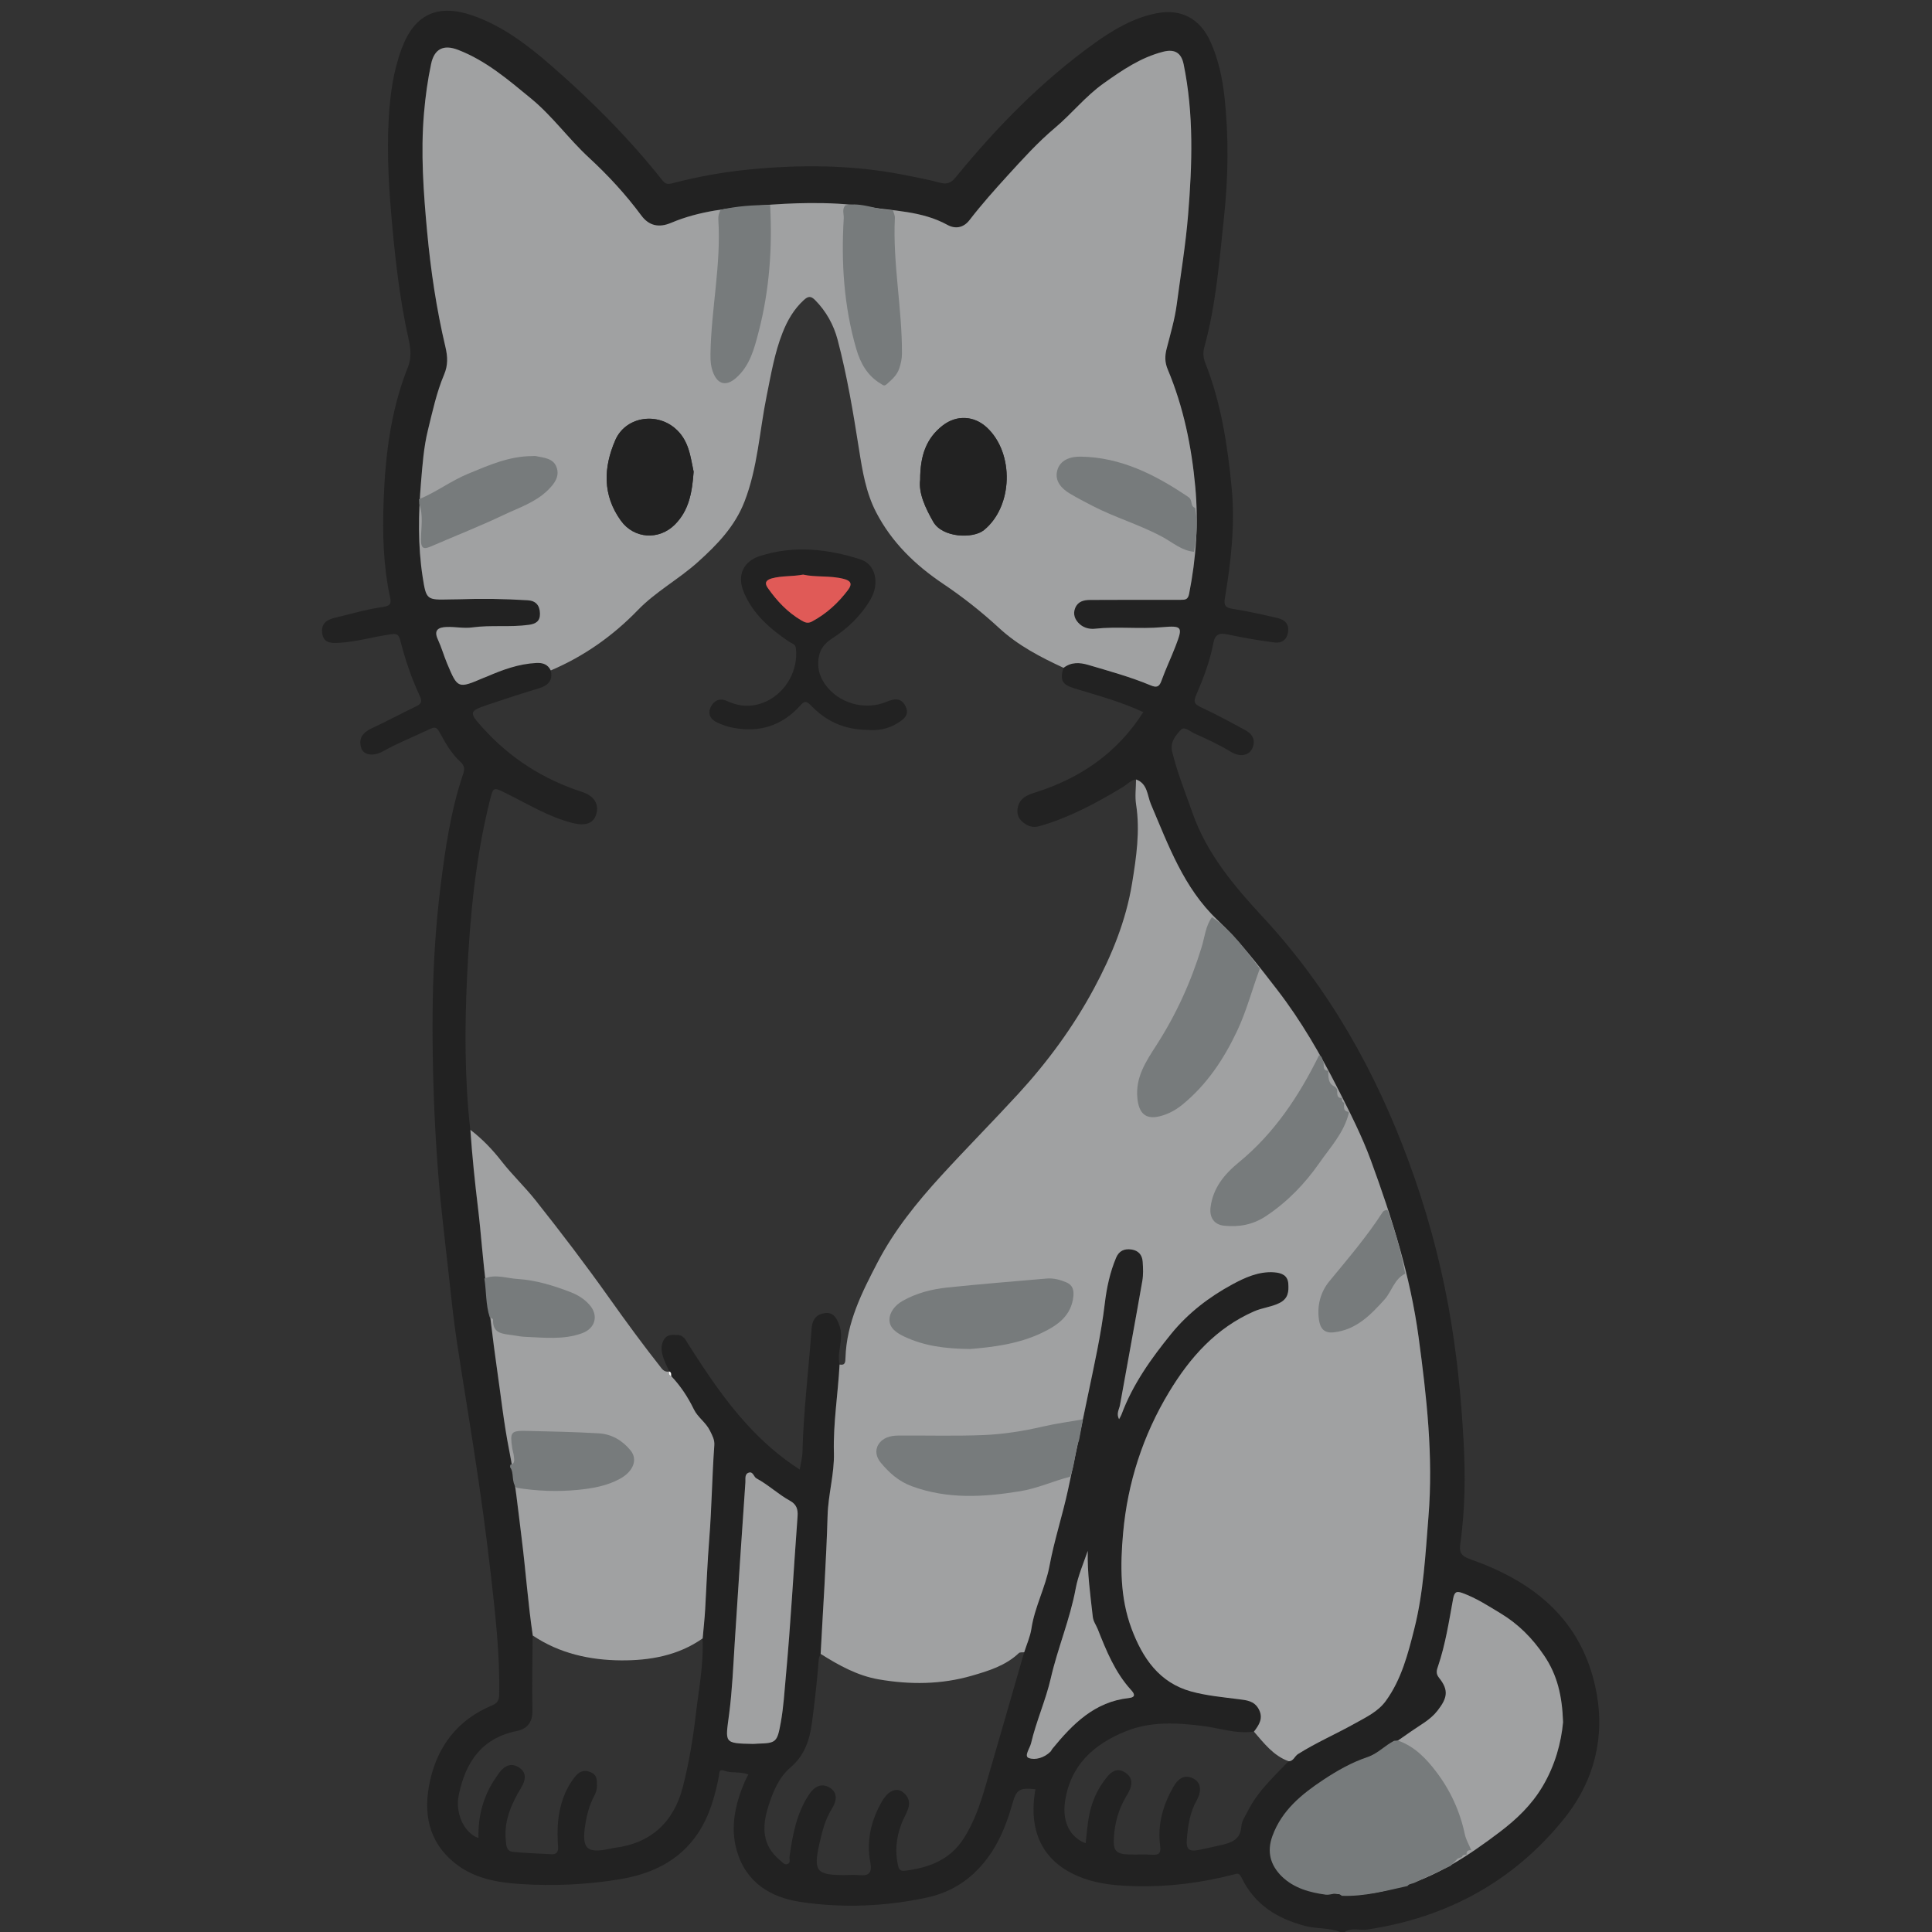 <svg xmlns="http://www.w3.org/2000/svg" width="180" height="180" viewBox="0 0 180 180" fill="none"><rect x="0" y="0" width="180" height="180" fill="#333333" stroke="none"/><g clip-path="url(#clip0_794_91)"><path d="M124.854 180C123.823 179.588 122.703 179.722 121.636 179.445C118.996 178.763 116.884 177.45 115.671 174.929C115.453 174.479 115.303 174.547 114.903 174.651C111.911 175.424 108.863 175.809 105.777 175.731C104.168 175.69 102.536 175.561 101.012 175.021C97.136 173.652 95.762 170.636 96.469 166.698C94.984 166.545 94.702 166.707 94.321 168.056C93.624 170.52 92.623 172.793 90.695 174.572C89.448 175.722 87.985 176.445 86.368 176.791C82.501 177.616 78.585 177.786 74.673 177.214C71.796 176.793 69.512 175.412 68.646 172.422C68.007 170.213 68.511 168.073 69.379 166.006C69.47 165.787 69.593 165.581 69.724 165.326C68.957 165.019 68.164 165.236 67.433 164.964C66.949 164.784 67.027 165.257 66.968 165.555C66.593 167.412 66.083 169.227 65.012 170.821C63.272 173.41 60.67 174.602 57.738 175.087C54.686 175.59 51.593 175.731 48.501 175.531C46.316 175.39 44.18 175.021 42.394 173.593C39.868 171.574 39.417 168.858 40.065 165.914C40.787 162.633 42.686 160.208 45.831 158.895C46.327 158.686 46.496 158.438 46.507 157.892C46.581 154.111 46.147 150.373 45.721 146.628C45.296 142.896 44.782 139.179 44.212 135.468C43.666 131.902 43.067 128.345 42.533 124.777C42.258 122.938 42.063 121.089 41.862 119.24C41.498 115.923 41.079 112.608 40.821 109.282C40.438 104.36 40.273 99.427 40.302 94.484C40.328 90.514 40.552 86.559 41.039 82.627C41.479 79.087 41.992 75.546 43.139 72.144C43.308 71.642 43.295 71.344 42.889 70.973C42.053 70.205 41.483 69.211 40.956 68.225C40.658 67.668 40.431 67.744 40.006 67.944C38.565 68.626 37.083 69.217 35.684 69.995C34.782 70.499 33.878 70.361 33.664 69.708C33.376 68.828 33.774 68.257 34.598 67.872C36.005 67.213 37.377 66.48 38.776 65.806C39.238 65.583 39.354 65.366 39.117 64.858C38.336 63.186 37.745 61.432 37.288 59.647C37.125 59.008 36.875 59.027 36.342 59.105C34.718 59.339 33.135 59.819 31.488 59.896C30.777 59.928 30.12 59.883 30.015 58.957C29.911 58.041 30.5 57.724 31.234 57.548C32.724 57.193 34.204 56.753 35.715 56.544C36.498 56.436 36.433 56.077 36.331 55.601C35.7 52.647 35.629 49.65 35.741 46.654C35.899 42.399 36.41 38.193 38.006 34.202C38.385 33.252 38.239 32.364 38.031 31.425C37.297 28.103 36.89 24.73 36.575 21.347C36.255 17.94 36.024 14.531 36.213 11.105C36.338 8.855 36.634 6.632 37.43 4.511C38.632 1.3 40.808 0.318 44.06 1.455C46.818 2.42 49.1 4.158 51.267 6.035C55.05 9.312 58.577 12.854 61.699 16.782C61.999 17.16 62.207 17.188 62.651 17.071C65.014 16.455 67.418 16.023 69.842 15.787C74.614 15.322 79.383 15.352 84.114 16.272C85.276 16.497 86.442 16.722 87.585 17.024C88.242 17.198 88.612 17.045 89.052 16.506C92.873 11.826 97.077 7.533 101.999 4.005C103.732 2.764 105.565 1.68 107.699 1.247C110.015 0.775 111.812 1.712 112.792 3.916C113.51 5.529 113.88 7.235 114.075 8.98C114.494 12.742 114.435 16.525 114.035 20.265C113.603 24.303 113.296 28.379 112.208 32.326C112.077 32.804 112.081 33.284 112.295 33.822C113.764 37.535 114.361 41.43 114.746 45.394C115.087 48.909 114.687 52.341 114.113 55.777C114.007 56.417 114.2 56.625 114.847 56.725C116.257 56.944 117.654 57.261 119.045 57.586C119.678 57.733 120.112 58.119 120.008 58.87C119.907 59.601 119.409 59.945 118.757 59.86C117.303 59.671 115.851 59.426 114.416 59.116C113.63 58.946 113.203 59.063 113.042 59.928C112.726 61.615 112.108 63.216 111.433 64.786C111.194 65.345 111.247 65.596 111.85 65.874C113.266 66.527 114.64 67.279 116.014 68.023C116.607 68.344 116.985 68.824 116.734 69.572C116.465 70.373 115.61 70.609 114.655 70.031C113.573 69.377 112.436 68.85 111.289 68.337C110.872 68.152 110.339 67.634 110.015 67.993C109.539 68.52 108.992 69.134 109.208 70.031C109.678 71.974 110.428 73.814 111.086 75.693C112.434 79.541 114.97 82.542 117.673 85.458C123.797 92.061 128.122 99.739 131.232 108.174C132.857 112.582 134.102 117.085 134.944 121.693C135.702 125.845 136.13 130.047 136.358 134.268C136.534 137.479 136.5 140.671 136.051 143.857C135.95 144.583 136.09 144.955 136.949 145.257C142.586 147.236 147.01 150.549 148.532 156.725C149.692 161.432 148.665 165.806 145.681 169.495C140.975 175.31 134.777 178.67 127.381 179.771C126.68 179.875 125.935 179.554 125.275 180.002H124.851L124.854 180ZM62.34 127.777L62.361 127.786C62.179 127.376 61.97 126.974 61.822 126.551C61.61 125.948 61.515 125.316 61.898 124.747C62.194 124.307 62.673 124.356 63.143 124.379C63.706 124.407 63.875 124.842 64.116 125.223C65.774 127.826 67.48 130.4 69.565 132.682C71.028 134.285 72.641 135.723 74.51 136.911C74.607 136.308 74.751 135.798 74.764 135.286C74.861 131.431 75.342 127.603 75.617 123.763C75.68 122.881 76.127 122.43 76.864 122.337C77.619 122.241 77.95 122.77 78.208 123.493C78.652 124.734 77.956 125.922 78.218 127.127C78.072 129.871 77.615 132.582 77.691 135.36C77.744 137.285 77.16 139.213 77.103 141.187C76.978 145.489 76.682 149.784 76.455 154.083C76.396 154.245 76.296 154.404 76.284 154.57C76.133 156.563 75.907 158.546 75.644 160.529C75.428 162.146 74.946 163.557 73.648 164.671C72.569 165.598 72.027 166.9 71.595 168.258C70.981 170.184 70.979 171.931 72.685 173.329C72.897 173.501 73.091 173.792 73.401 173.658C73.68 173.537 73.528 173.216 73.559 172.993C73.847 170.938 74.209 168.917 75.407 167.145C75.903 166.411 76.567 166.12 77.274 166.533C78.038 166.977 77.984 167.759 77.533 168.467C76.879 169.493 76.591 170.656 76.332 171.814C75.771 174.336 76.074 174.693 78.621 174.696C79.114 174.696 79.609 174.657 80.098 174.706C81.006 174.793 81.256 174.409 81.091 173.548C80.695 171.503 81.159 169.595 82.175 167.823C82.74 166.841 83.513 166.509 84.114 166.968C84.846 167.527 84.814 168.22 84.395 169.025C83.635 170.486 83.303 172.045 83.646 173.705C83.728 174.107 83.815 174.356 84.304 174.294C86.533 174.018 88.5 173.297 89.789 171.282C90.741 169.793 91.309 168.148 91.798 166.471C93.017 162.293 94.217 158.108 95.424 153.926C95.654 153.193 95.981 152.474 96.095 151.724C96.4 149.695 97.405 147.897 97.784 145.859C98.222 143.497 98.991 141.17 99.503 138.801C100.132 135.889 100.741 132.973 101.344 130.056C101.939 127.182 102.589 124.322 102.936 121.397C103.106 119.965 103.415 118.526 103.982 117.175C104.255 116.524 104.752 116.305 105.415 116.401C106.067 116.497 106.418 116.913 106.461 117.54C106.501 118.135 106.528 118.752 106.427 119.336C105.752 123.193 105.038 127.042 104.346 130.895C104.274 131.292 103.978 131.683 104.261 132.217C104.367 132.011 104.443 131.896 104.49 131.771C105.538 128.955 107.25 126.56 109.124 124.254C110.701 122.313 112.669 120.813 114.816 119.653C115.955 119.036 117.269 118.422 118.706 118.528C119.418 118.582 119.981 118.815 120.029 119.597C120.076 120.326 120.036 120.989 119.164 121.408C118.406 121.771 117.591 121.837 116.839 122.167C113.304 123.718 110.883 126.441 108.931 129.667C106.486 133.711 105.059 138.125 104.638 142.809C104.369 145.803 104.342 148.847 105.43 151.745C106.454 154.474 108.01 156.765 110.98 157.581C112.411 157.974 113.918 158.11 115.398 158.3C116.149 158.395 116.85 158.45 117.271 159.222C117.735 160.072 117.305 160.695 116.827 161.326C115.193 161.575 113.639 160.999 112.055 160.803C109.6 160.499 107.193 160.359 104.852 161.313C101.865 162.531 99.702 164.49 99.223 167.88C98.961 169.744 99.689 171.183 101.143 171.731C101.234 170.964 101.3 170.199 101.419 169.444C101.651 167.963 102.238 166.62 103.205 165.481C103.569 165.053 104.054 164.73 104.693 165.064C105.227 165.343 105.498 165.78 105.385 166.346C105.307 166.741 105.074 167.115 104.865 167.47C104.198 168.611 103.868 169.848 103.781 171.155C103.696 172.434 103.954 172.736 105.195 172.779C105.896 172.802 106.6 172.753 107.301 172.8C107.981 172.845 108.184 172.685 108.084 171.924C107.83 169.982 108.36 168.165 109.314 166.488C109.687 165.833 110.246 165.27 111.12 165.672C111.861 166.012 112.024 166.796 111.48 167.761C110.855 168.868 110.688 170.073 110.578 171.291C110.485 172.315 110.756 172.536 111.729 172.347C112.413 172.213 113.091 172.054 113.768 171.901C114.729 171.684 115.578 171.399 115.656 170.148C115.688 169.657 116.033 169.179 116.268 168.711C117.184 166.883 118.681 165.53 120.063 164.084C120.512 164.084 120.607 163.619 120.925 163.419C122.635 162.337 124.492 161.538 126.249 160.554C127.279 159.976 128.387 159.464 129.113 158.463C130.571 156.453 131.181 154.073 131.769 151.735C132.631 148.313 132.802 144.773 133.088 141.264C133.543 135.666 132.916 130.113 132.167 124.583C131.399 118.9 129.684 113.453 127.713 108.091C126.881 105.826 125.781 103.68 124.691 101.518C123.037 98.248 121.219 95.102 118.994 92.212C117.244 89.94 115.493 87.668 113.393 85.673C110.288 82.719 108.857 78.753 107.223 74.911C106.888 74.122 106.922 72.992 105.841 72.615C105.328 72.694 105.002 73.096 104.589 73.344C102.134 74.821 99.621 76.175 96.85 76.97C96.179 77.163 95.61 76.936 95.14 76.454C94.719 76.024 94.721 75.457 94.903 74.966C95.151 74.292 95.765 74.05 96.438 73.837C100.631 72.516 104.086 70.169 106.516 66.348C104.431 65.371 102.255 64.793 100.104 64.136C98.95 63.783 98.73 63.369 99.082 62.217C99.795 61.662 100.578 61.702 101.385 61.94C103.336 62.519 105.303 63.056 107.187 63.84C107.714 64.061 107.987 64.034 108.201 63.428C108.59 62.336 109.096 61.286 109.513 60.204C110.205 58.402 110.18 58.258 108.226 58.43C106.15 58.614 104.077 58.345 102.007 58.57C101.503 58.625 100.978 58.489 100.591 58.145C100.148 57.749 99.922 57.22 100.174 56.623C100.43 56.015 100.98 55.89 101.571 55.888C104.384 55.879 107.197 55.869 110.011 55.875C110.436 55.875 110.675 55.856 110.783 55.306C111.433 52.009 111.666 48.694 111.357 45.351C111.01 41.589 110.258 37.911 108.791 34.417C108.508 33.743 108.514 33.152 108.688 32.479C109.039 31.119 109.441 29.761 109.625 28.375C109.996 25.587 110.457 22.817 110.688 20.002C111.073 15.292 111.228 10.627 110.271 5.975C110.051 4.9 109.426 4.543 108.37 4.811C106.274 5.342 104.539 6.534 102.816 7.758C101.131 8.953 99.844 10.591 98.281 11.907C96.668 13.262 95.269 14.818 93.868 16.353C92.649 17.687 91.434 19.054 90.322 20.497C89.751 21.238 88.98 21.34 88.265 20.945C85.873 19.628 83.184 19.651 80.615 19.239C78.917 18.965 77.152 18.899 75.399 18.911C73.86 18.922 72.332 19.013 70.803 19.137C67.984 19.364 65.173 19.63 62.52 20.754C61.396 21.23 60.465 21.043 59.743 20.067C58.291 18.102 56.65 16.327 54.86 14.676C52.976 12.935 51.471 10.816 49.479 9.178C47.358 7.431 45.273 5.633 42.658 4.632C41.323 4.12 40.459 4.543 40.16 5.943C39.839 7.452 39.629 8.978 39.498 10.521C39.183 14.217 39.449 17.9 39.788 21.57C40.122 25.179 40.656 28.77 41.49 32.3C41.71 33.235 41.744 34.009 41.367 34.899C40.664 36.559 40.292 38.329 39.86 40.078C39.466 41.67 39.356 43.283 39.221 44.903C38.971 47.855 38.918 50.806 39.371 53.737C39.705 55.894 39.754 55.888 41.894 55.839C42.176 55.833 42.457 55.835 42.739 55.826C44.883 55.752 47.027 55.786 49.167 55.918C49.921 55.964 50.283 56.398 50.302 57.15C50.321 57.873 49.917 58.115 49.265 58.206C47.51 58.451 45.738 58.206 43.981 58.449C43.211 58.555 42.409 58.379 41.623 58.406C40.908 58.432 40.355 58.634 40.791 59.575C41.126 60.3 41.344 61.078 41.653 61.815C42.639 64.168 42.665 64.172 45.072 63.137C45.169 63.094 45.27 63.065 45.368 63.022C46.839 62.385 48.331 61.841 49.959 61.76C50.569 61.73 51.03 61.887 51.31 62.455C51.54 63.422 51.051 63.872 50.19 64.134C48.63 64.606 47.076 65.109 45.531 65.63C43.67 66.259 43.655 66.348 44.991 67.827C47.533 70.645 50.622 72.609 54.22 73.778C55.374 74.152 55.848 74.945 55.541 75.89C55.27 76.725 54.525 76.972 53.376 76.685C51.121 76.124 49.163 74.898 47.11 73.888C45.965 73.325 45.956 73.317 45.647 74.545C44.301 79.915 43.782 85.392 43.52 90.909C43.291 95.701 43.283 100.483 43.812 105.256C43.981 107.7 44.231 110.132 44.525 112.565C44.82 114.998 44.968 117.457 45.302 119.895C45.645 122.388 45.91 124.893 46.27 127.382C46.644 129.975 46.926 132.597 47.434 135.15C47.971 137.859 48.249 140.594 48.59 143.313C48.968 146.326 49.18 149.365 49.625 152.377C49.612 154.697 49.557 157.02 49.606 159.341C49.629 160.461 49.127 161.077 48.124 161.281C44.862 161.94 43.367 164.201 42.743 167.232C42.387 168.955 43.251 170.781 44.576 171.246C44.528 169.187 45.033 167.293 46.21 165.598C46.31 165.453 46.411 165.309 46.513 165.166C47.019 164.471 47.684 164.193 48.412 164.709C49.117 165.211 48.943 165.912 48.551 166.562C47.656 168.05 46.955 169.599 47.118 171.397C47.161 171.869 47.146 172.47 47.781 172.534C48.966 172.653 50.16 172.685 51.352 172.751C51.843 172.779 52.027 172.57 51.993 172.054C51.945 171.282 51.919 170.498 51.993 169.731C52.135 168.209 52.597 166.779 53.549 165.564C53.898 165.119 54.341 164.824 55.01 165.104C55.651 165.374 55.607 165.823 55.617 166.373C55.624 166.762 55.501 167.058 55.34 167.364C54.91 168.18 54.678 169.062 54.534 169.956C54.165 172.26 54.658 172.717 56.887 172.232C57.023 172.203 57.158 172.173 57.296 172.156C60.649 171.729 62.787 169.752 63.621 166.473C64.184 164.263 64.563 162.023 64.823 159.772C65.096 157.403 65.575 155.044 65.452 152.638C65.532 151.735 65.636 150.834 65.685 149.93C65.808 147.744 65.894 145.54 66.066 143.372C66.297 140.461 66.328 137.547 66.538 134.64C66.574 134.136 66.354 133.743 66.129 133.288C65.744 132.506 64.993 132.049 64.629 131.295C64.078 130.16 63.397 129.123 62.529 128.209C62.503 128.043 62.571 127.837 62.33 127.769L62.34 127.777ZM145.626 160.455C145.541 157.994 145.086 156.053 143.86 154.243C142.757 152.615 141.449 151.299 139.794 150.305C138.649 149.616 137.527 148.881 136.259 148.422C135.73 148.23 135.505 148.273 135.38 148.959C134.993 151.07 134.671 153.201 133.975 155.246C133.863 155.577 133.742 155.907 134.068 156.312C135.004 157.475 134.843 158.212 133.92 159.388C133.24 160.253 132.315 160.712 131.473 161.307C130.148 162.242 128.804 163.179 127.303 163.797C125.766 164.431 124.303 165.192 122.948 166.122C121.38 167.2 119.911 168.42 119.022 170.184C117.726 172.755 118.662 175.014 121.397 175.947C122.421 176.296 123.488 176.281 124.525 176.434C126.486 176.723 128.308 176.362 130.124 175.884C133.721 174.936 136.767 172.925 139.705 170.7C141.295 169.495 142.677 168.182 143.716 166.435C144.895 164.454 145.45 162.352 145.626 160.455ZM70.6 162.452C72.323 162.401 72.412 162.325 72.749 160.459C73.003 159.05 73.085 157.613 73.216 156.198C73.671 151.231 73.94 146.248 74.309 141.275C74.357 140.603 74.211 140.157 73.597 139.819C72.499 139.215 71.582 138.329 70.469 137.732C70.24 137.609 70.172 137.103 69.802 137.194C69.353 137.305 69.47 137.772 69.448 138.095C69.108 143.045 68.773 147.997 68.46 152.948C68.318 155.197 68.223 157.466 67.935 159.679C67.584 162.382 67.385 162.427 70.143 162.476C70.249 162.476 70.352 162.465 70.602 162.452H70.6ZM101.342 144.488C100.932 145.682 100.434 146.83 100.216 148.005C99.687 150.868 98.542 153.541 97.894 156.37C97.43 158.395 96.543 160.35 96.063 162.403C95.953 162.877 95.379 163.621 95.847 163.789C96.461 164.01 97.297 163.761 97.867 163.196C97.939 163.124 97.975 163.015 98.042 162.933C99.933 160.62 101.984 158.548 105.167 158.202C105.881 158.125 105.665 157.764 105.383 157.456C103.885 155.813 103.07 153.798 102.269 151.775C102.117 151.393 101.859 151.072 101.81 150.625C101.584 148.581 101.289 146.545 101.342 144.486V144.488Z" fill="#222222"></path><path d="M78.221 127.131C78.763 127.233 78.758 126.885 78.771 126.498C78.87 123.227 80.314 120.386 81.768 117.598C83.318 114.626 85.42 112.025 87.685 109.547C90.049 106.961 92.517 104.474 94.884 101.896C97.604 98.932 99.992 95.682 101.916 92.108C103.588 89.003 104.911 85.758 105.474 82.287C105.866 79.881 106.232 77.427 105.847 74.949C105.728 74.19 105.838 73.397 105.843 72.622C106.924 72.998 106.888 74.129 107.225 74.917C108.859 78.759 110.29 82.727 113.395 85.679C115.493 87.675 117.246 89.946 118.996 92.218C121.223 95.106 123.04 98.254 124.693 101.525C125.785 103.684 126.884 105.832 127.716 108.098C129.686 113.46 131.401 118.909 132.169 124.589C132.917 130.119 133.543 135.672 133.09 141.27C132.806 144.779 132.633 148.32 131.771 151.741C131.183 154.079 130.573 156.461 129.115 158.47C128.389 159.471 127.282 159.983 126.251 160.561C124.494 161.547 122.637 162.346 120.927 163.426C120.609 163.627 120.512 164.091 120.065 164.091C118.641 163.583 117.769 162.416 116.827 161.336C117.303 160.705 117.733 160.083 117.271 159.232C116.852 158.461 116.149 158.406 115.398 158.31C113.918 158.121 112.411 157.985 110.98 157.592C108.01 156.776 106.454 154.485 105.43 151.756C104.342 148.857 104.367 145.812 104.638 142.819C105.059 138.136 106.486 133.721 108.931 129.677C110.881 126.451 113.304 123.731 116.839 122.177C117.593 121.846 118.408 121.782 119.164 121.419C120.036 121 120.076 120.337 120.029 119.608C119.981 118.826 119.418 118.59 118.706 118.539C117.269 118.433 115.955 119.047 114.816 119.663C112.671 120.824 110.701 122.324 109.124 124.264C107.252 126.568 105.538 128.965 104.49 131.781C104.443 131.907 104.367 132.021 104.261 132.227C103.98 131.696 104.274 131.305 104.346 130.906C105.038 127.053 105.752 123.202 106.427 119.347C106.528 118.764 106.501 118.148 106.461 117.551C106.418 116.924 106.067 116.505 105.415 116.412C104.753 116.316 104.255 116.535 103.982 117.185C103.415 118.539 103.106 119.976 102.936 121.408C102.589 124.332 101.941 127.193 101.344 130.066C100.739 132.984 100.132 135.9 99.503 138.811C98.991 141.181 98.222 143.508 97.784 145.869C97.405 147.907 96.4 149.705 96.095 151.735C95.983 152.485 95.654 153.203 95.424 153.936C95.254 153.958 95.026 153.917 94.926 154.013C93.688 155.186 92.128 155.664 90.549 156.121C87.68 156.952 84.772 156.965 81.866 156.463C79.886 156.121 78.142 155.152 76.457 154.089C76.684 149.792 76.98 145.495 77.105 141.194C77.162 139.219 77.746 137.294 77.694 135.366C77.617 132.589 78.075 129.877 78.221 127.133V127.131Z" fill="#A0A1A2"></path><path d="M99.084 62.219C96.939 61.222 94.867 60.155 93.087 58.513C91.457 57.008 89.702 55.622 87.85 54.379C85.274 52.649 83.087 50.535 81.633 47.738C80.676 45.897 80.35 43.883 80.033 41.87C79.493 38.438 78.923 35.01 78.037 31.65C77.67 30.264 76.972 28.998 75.934 27.952C75.541 27.555 75.283 27.595 74.887 27.958C73.964 28.806 73.367 29.841 72.912 30.993C72.16 32.895 71.832 34.897 71.428 36.886C70.757 40.176 70.596 43.574 69.358 46.747C68.458 49.053 66.826 50.741 65.02 52.364C63.234 53.971 61.106 55.104 59.413 56.855C57.106 59.241 54.4 61.152 51.316 62.463C51.037 61.894 50.575 61.736 49.966 61.768C48.338 61.849 46.846 62.393 45.374 63.031C45.277 63.073 45.175 63.103 45.078 63.145C42.669 64.178 42.644 64.174 41.659 61.824C41.35 61.086 41.134 60.308 40.798 59.584C40.362 58.642 40.914 58.44 41.63 58.415C42.415 58.387 43.219 58.563 43.988 58.457C45.747 58.215 47.519 58.457 49.271 58.215C49.923 58.124 50.325 57.881 50.309 57.159C50.289 56.406 49.93 55.973 49.174 55.926C47.032 55.794 44.89 55.758 42.745 55.835C42.464 55.845 42.182 55.841 41.901 55.847C39.761 55.896 39.71 55.903 39.377 53.746C38.924 50.813 38.977 47.861 39.227 44.911C39.365 43.292 39.475 41.681 39.866 40.087C40.298 38.336 40.671 36.568 41.374 34.908C41.75 34.015 41.717 33.242 41.496 32.309C40.662 28.781 40.129 25.187 39.794 21.578C39.454 17.908 39.187 14.227 39.504 10.53C39.636 8.987 39.845 7.463 40.167 5.952C40.465 4.551 41.327 4.128 42.665 4.641C45.279 5.644 47.362 7.442 49.485 9.186C51.477 10.825 52.98 12.944 54.866 14.684C56.657 16.338 58.297 18.112 59.749 20.076C60.471 21.051 61.403 21.238 62.527 20.762C65.177 19.638 67.99 19.372 70.81 19.145C72.338 19.022 73.866 18.93 75.405 18.92C77.158 18.909 78.923 18.975 80.621 19.247C83.191 19.662 85.879 19.636 88.271 20.954C88.987 21.349 89.757 21.247 90.329 20.505C91.44 19.064 92.655 17.698 93.874 16.361C95.276 14.827 96.675 13.271 98.288 11.915C99.85 10.602 101.137 8.963 102.822 7.767C104.547 6.543 106.283 5.35 108.377 4.819C109.433 4.551 110.055 4.908 110.277 5.984C111.232 10.636 111.08 15.303 110.694 20.01C110.464 22.826 110.002 25.595 109.632 28.383C109.448 29.769 109.043 31.129 108.694 32.487C108.521 33.161 108.514 33.75 108.798 34.425C110.265 37.919 111.016 41.598 111.363 45.36C111.672 48.703 111.44 52.018 110.79 55.314C110.682 55.864 110.443 55.884 110.017 55.884C107.204 55.877 104.391 55.888 101.577 55.896C100.987 55.896 100.439 56.024 100.18 56.632C99.928 57.229 100.155 57.758 100.597 58.153C100.983 58.498 101.51 58.634 102.013 58.578C104.082 58.351 106.154 58.621 108.233 58.438C110.186 58.266 110.212 58.41 109.52 60.213C109.103 61.297 108.597 62.344 108.207 63.437C107.991 64.04 107.72 64.068 107.193 63.849C105.309 63.063 103.343 62.527 101.391 61.949C100.585 61.711 99.801 61.671 99.088 62.225L99.084 62.219ZM85.729 44.707C85.572 45.933 86.197 47.304 86.953 48.622C87.803 50.107 90.655 50.214 91.669 49.393C94.387 47.191 94.514 42.231 91.952 39.84C90.75 38.718 89.118 38.644 87.831 39.643C86.294 40.835 85.727 42.459 85.729 44.709V44.707ZM64.624 43.938C64.328 42.595 64.216 40.996 62.849 39.866C61.064 38.389 58.255 38.869 57.326 41.014C56.223 43.557 56.123 46.12 57.853 48.516C59.074 50.207 61.401 50.358 62.882 48.87C64.195 47.551 64.489 45.882 64.627 43.938H64.624Z" fill="#A0A1A2"></path><path d="M43.819 105.261C44.923 106.1 45.885 107.105 46.729 108.189C47.718 109.458 48.882 110.555 49.885 111.815C52.264 114.811 54.58 117.853 56.792 120.972C58.359 123.18 59.959 125.363 61.638 127.486C61.834 127.735 62.061 127.835 62.366 127.784L62.345 127.775C62.3 127.973 62.336 128.132 62.544 128.215C63.409 129.129 64.093 130.166 64.644 131.301C65.008 132.055 65.759 132.512 66.144 133.294C66.369 133.749 66.589 134.142 66.553 134.646C66.341 137.553 66.312 140.467 66.081 143.378C65.909 145.546 65.823 147.75 65.7 149.937C65.649 150.84 65.545 151.741 65.467 152.644C63.177 154.259 60.509 154.714 57.846 154.693C54.961 154.672 52.121 154.051 49.638 152.379C49.193 149.367 48.981 146.328 48.602 143.315C48.262 140.597 47.984 137.861 47.447 135.152C46.939 132.597 46.659 129.977 46.282 127.384C45.923 124.893 45.658 122.39 45.315 119.897C44.978 117.459 44.832 115.001 44.538 112.567C44.244 110.134 43.992 107.703 43.825 105.259L43.819 105.261Z" fill="#A0A1A2"></path><path d="M145.628 160.455C145.45 162.352 144.896 164.456 143.719 166.435C142.679 168.182 141.297 169.495 139.707 170.7C136.771 172.925 133.723 174.936 130.127 175.884C128.31 176.362 126.488 176.723 124.528 176.434C123.49 176.281 122.424 176.296 121.399 175.947C118.664 175.014 117.729 172.753 119.024 170.184C119.913 168.42 121.382 167.2 122.951 166.122C124.308 165.192 125.77 164.431 127.305 163.798C128.804 163.179 130.15 162.242 131.475 161.307C132.318 160.712 133.243 160.253 133.922 159.388C134.845 158.212 135.006 157.475 134.07 156.313C133.744 155.907 133.863 155.577 133.977 155.246C134.671 153.201 134.995 151.07 135.383 148.959C135.508 148.273 135.732 148.23 136.261 148.422C137.529 148.881 138.651 149.616 139.796 150.305C141.452 151.301 142.76 152.615 143.863 154.243C145.09 156.053 145.543 157.994 145.628 160.455Z" fill="#A0A1A2"></path><path d="M70.6 162.452C70.353 162.465 70.247 162.478 70.141 162.476C67.385 162.427 67.582 162.382 67.933 159.679C68.221 157.466 68.316 155.195 68.458 152.948C68.771 147.997 69.106 143.045 69.447 138.095C69.47 137.77 69.351 137.302 69.8 137.194C70.171 137.103 70.238 137.609 70.467 137.732C71.58 138.329 72.497 139.215 73.595 139.819C74.207 140.157 74.355 140.603 74.307 141.274C73.938 146.25 73.672 151.233 73.214 156.198C73.085 157.613 73.001 159.05 72.747 160.459C72.41 162.325 72.321 162.403 70.598 162.452H70.6Z" fill="#A0A1A2"></path><path d="M101.344 144.488C101.292 146.547 101.586 148.583 101.812 150.628C101.861 151.074 102.119 151.395 102.272 151.777C103.074 153.803 103.887 155.817 105.385 157.458C105.667 157.766 105.881 158.127 105.17 158.204C101.988 158.548 99.937 160.62 98.044 162.935C97.979 163.015 97.943 163.124 97.869 163.198C97.299 163.763 96.465 164.012 95.849 163.791C95.382 163.623 95.955 162.879 96.065 162.405C96.544 160.352 97.433 158.397 97.896 156.372C98.544 153.541 99.689 150.868 100.218 148.007C100.434 146.834 100.932 145.684 101.344 144.49V144.488Z" fill="#A0A1A2"></path><path d="M62.539 128.217C62.332 128.134 62.296 127.973 62.34 127.777C62.58 127.845 62.512 128.054 62.539 128.217Z" fill="#FEFEFE"></path><path d="M80.846 68.004C78.65 67.991 76.946 67.175 75.568 65.74C75.111 65.264 74.935 65.315 74.561 65.732C72.869 67.606 70.782 68.278 68.303 67.806C67.778 67.706 67.304 67.536 66.824 67.319C66.138 67.007 65.93 66.457 66.221 65.861C66.494 65.298 67.044 64.992 67.728 65.311C68.958 65.881 70.189 65.915 71.424 65.33C73.259 64.461 74.387 62.4 74.152 60.402C74.103 59.985 73.761 59.953 73.517 59.788C71.728 58.572 70.109 57.18 69.275 55.114C68.653 53.576 69.267 52.292 70.81 51.799C73.957 50.794 77.092 51.134 80.162 52.116C81.582 52.57 81.976 54.341 81.106 55.841C80.242 57.331 79.014 58.517 77.596 59.437C76.834 59.93 76.392 60.44 76.263 61.339C76.133 62.234 76.36 63.001 76.838 63.706C78.064 65.517 80.562 66.229 82.585 65.39C83.257 65.111 83.932 64.943 84.359 65.785C84.793 66.637 84.152 67.037 83.602 67.385C82.717 67.946 81.716 68.084 80.846 68.004ZM74.823 53.535C73.805 53.724 72.85 53.631 71.923 53.882C71.356 54.035 71.204 54.309 71.529 54.774C72.38 55.99 73.382 57.061 74.679 57.813C74.98 57.987 75.259 58.115 75.649 57.907C77.004 57.182 78.098 56.177 79.014 54.957C79.446 54.381 79.247 54.096 78.597 53.931C77.327 53.605 76.013 53.801 74.823 53.535Z" fill="#222222"></path><path d="M85.729 44.705C85.727 42.454 86.294 40.831 87.831 39.639C89.118 38.64 90.75 38.714 91.952 39.836C94.514 42.227 94.387 47.187 91.669 49.389C90.655 50.209 87.805 50.105 86.952 48.617C86.199 47.3 85.572 45.929 85.729 44.703V44.705Z" fill="#222222"></path><path d="M64.622 43.936C64.485 45.88 64.191 47.549 62.878 48.868C61.396 50.356 59.07 50.203 57.849 48.513C56.119 46.118 56.221 43.555 57.322 41.011C58.251 38.865 61.06 38.385 62.844 39.864C64.212 40.996 64.324 42.593 64.62 43.936H64.622Z" fill="#222222"></path><path d="M74.823 53.535C76.013 53.801 77.325 53.605 78.597 53.931C79.245 54.096 79.446 54.381 79.014 54.957C78.098 56.177 77.001 57.182 75.649 57.907C75.259 58.115 74.98 57.988 74.679 57.813C73.382 57.061 72.38 55.99 71.529 54.774C71.206 54.311 71.356 54.037 71.923 53.882C72.85 53.631 73.805 53.724 74.823 53.535Z" fill="#E05A57"></path><path d="M130.215 162.157C131.767 162.682 132.868 163.831 133.806 165.066C135.112 166.783 136.018 168.734 136.471 170.879C136.585 171.421 136.888 171.922 137.104 172.441L137.072 172.377C136.761 172.349 136.608 172.487 136.636 172.806V172.793C136.447 172.781 136.274 172.8 136.202 173.014L136.215 173.004C136.077 173.057 135.939 173.112 135.802 173.165C135.582 173.391 135.361 173.616 135.143 173.841C134.013 174.37 132.883 174.899 131.75 175.429C131.53 175.518 131.263 175.503 131.113 175.737L131.119 175.72C129.104 176.16 127.104 176.714 125.01 176.627C124.536 176.198 124.007 176.589 123.522 176.523C122.019 176.319 120.554 175.922 119.426 174.823C118.349 173.773 118.016 172.511 118.55 171.051C119.424 168.656 121.283 167.151 123.294 165.818C124.581 164.966 125.935 164.195 127.409 163.702C128.361 163.383 129.022 162.622 129.887 162.186C129.997 162.176 130.108 162.167 130.22 162.157H130.215Z" fill="#777B7C"></path><path d="M117.375 90.25C116.655 92.18 116.143 94.182 115.258 96.054C114.016 98.681 112.445 101.042 110.18 102.902C109.543 103.424 108.842 103.801 108.065 103.996C106.744 104.332 106.116 103.731 105.972 102.358C105.76 100.36 106.77 98.891 107.765 97.34C109.587 94.503 110.974 91.453 111.962 88.212C112.244 87.288 112.32 86.27 112.917 85.45C114.788 86.689 116.041 88.51 117.377 90.25H117.375Z" fill="#777B7C"></path><path d="M99.683 137.587C98.125 137.987 96.656 138.671 95.051 138.932C91.643 139.489 88.275 139.693 84.946 138.465C83.735 138.019 82.835 137.215 82.048 136.261C81.65 135.779 81.489 135.139 81.843 134.578C82.245 133.94 82.956 133.755 83.669 133.749C86.307 133.726 88.947 133.809 91.58 133.704C93.46 133.63 95.329 133.333 97.172 132.907C98.396 132.625 99.647 132.457 100.885 132.238C100.862 132.38 100.841 132.521 100.817 132.663C100.722 133.167 100.627 133.67 100.534 134.174C100.104 135.275 100.178 136.503 99.685 137.589L99.683 137.587Z" fill="#777B7C"></path><path d="M125.652 103.752C125.199 105.552 123.943 106.889 122.927 108.344C121.575 110.285 119.947 111.974 117.955 113.298C116.744 114.104 115.447 114.342 114.05 114.197C113.116 114.101 112.667 113.428 112.784 112.484C113.008 110.671 114.092 109.379 115.406 108.304C118.734 105.579 121.031 102.098 122.91 98.29C122.985 98.358 123.059 98.424 123.133 98.492C123.194 98.668 123.258 98.845 123.319 99.021C123.355 99.333 123.22 99.75 123.757 99.761L123.742 99.754C123.778 100.332 123.689 100.963 124.388 101.252L124.375 101.242C124.435 101.314 124.496 101.388 124.555 101.461C124.564 101.531 124.572 101.601 124.581 101.671C124.591 101.984 124.568 102.321 125.034 102.307H125.01C125.017 102.487 125.027 102.666 125.23 102.744L125.222 102.729C125.262 103.059 125.067 103.499 125.622 103.588C125.662 103.635 125.671 103.688 125.65 103.745L125.652 103.752Z" fill="#777B7C"></path><path d="M47.546 136.472C48.012 136.376 47.9 136.004 47.88 135.709C47.861 135.432 47.758 135.162 47.718 134.886C47.504 133.422 47.601 133.284 49.053 133.313C51.295 133.362 53.537 133.411 55.774 133.539C56.972 133.607 57.986 134.195 58.748 135.133C59.445 135.989 58.998 137.09 57.777 137.766C56.551 138.442 55.209 138.671 53.858 138.805C51.945 138.996 50.029 138.92 48.126 138.614C47.597 138.074 47.942 137.258 47.519 136.686C47.527 136.614 47.538 136.542 47.546 136.469V136.472Z" fill="#777B7C"></path><path d="M90.397 125.684C87.973 125.661 86.063 125.38 84.247 124.526C83.523 124.186 82.867 123.727 82.869 122.964C82.873 122.241 83.405 121.597 84.076 121.213C85.373 120.471 86.806 120.107 88.267 119.954C91.345 119.631 94.431 119.387 97.515 119.119C98.157 119.064 98.775 119.23 99.355 119.476C99.901 119.708 100.066 120.15 100.005 120.762C99.82 122.605 98.508 123.491 97.073 124.177C94.831 125.25 92.393 125.516 90.392 125.684H90.397Z" fill="#777B7C"></path><path d="M129.265 112.724C129.989 114.658 130.533 116.641 130.92 118.669C129.894 119.159 129.68 120.311 128.988 121.079C127.682 122.528 126.355 123.894 124.272 124.13C123.355 124.234 122.999 123.758 122.883 122.949C122.692 121.61 123.042 120.356 123.859 119.364C125.58 117.274 127.341 115.224 128.812 112.941C128.924 112.767 129.092 112.75 129.265 112.724Z" fill="#777B7C"></path><path d="M78.754 19.126C80.284 18.803 81.701 19.585 83.197 19.596C83.259 19.834 83.386 20.074 83.373 20.31C83.168 24.552 84.055 28.734 84.033 32.965C84.031 33.428 83.932 33.86 83.788 34.306C83.578 34.957 83.121 35.335 82.649 35.764C82.365 36.021 82.291 35.885 82.073 35.758C80.805 35.012 80.16 33.832 79.768 32.479C78.621 28.509 78.362 24.445 78.61 20.344C78.633 19.951 78.428 19.496 78.754 19.128V19.126Z" fill="#777B7C"></path><path d="M67.139 19.547C68.657 19.196 70.198 19.103 71.75 19.096C71.97 23.098 71.686 27.059 70.674 30.942C70.268 32.498 69.864 34.092 68.558 35.227C67.702 35.97 66.93 35.851 66.481 34.81C66.235 34.238 66.182 33.641 66.193 32.982C66.259 28.796 67.194 24.66 66.925 20.458C66.904 20.125 66.985 19.831 67.137 19.547H67.139Z" fill="#777B7C"></path><path d="M111.349 47.317C111.594 48.688 111.505 50.05 111.238 51.408C110.104 51.31 109.249 50.536 108.319 50.033C106.217 48.896 103.925 48.233 101.814 47.145C101.099 46.775 100.381 46.405 99.689 45.993C98.893 45.521 98.258 44.822 98.493 43.868C98.747 42.831 99.759 42.531 100.669 42.544C104.454 42.597 107.667 44.244 110.728 46.314C111.145 46.596 110.857 47.172 111.349 47.317Z" fill="#777B7C"></path><path d="M39.062 46.953C39.056 46.807 39.049 46.66 39.041 46.511C40.626 45.863 42 44.809 43.588 44.15C45.531 43.345 47.447 42.493 49.604 42.493C49.71 42.493 49.82 42.471 49.919 42.493C50.664 42.654 51.547 42.68 51.854 43.53C52.171 44.407 51.634 45.085 51.039 45.67C49.883 46.807 48.353 47.298 46.943 47.967C44.733 49.019 42.449 49.914 40.203 50.887C39.559 51.166 39.219 51.206 39.221 50.279C39.225 49.172 39.456 48.039 39.062 46.949V46.953Z" fill="#777B7C"></path><path d="M45.624 122.715C45.247 121.546 45.319 120.313 45.129 119.119C46.16 118.683 47.201 119.096 48.219 119.159C49.925 119.264 51.574 119.774 53.179 120.394C53.848 120.654 54.428 121.017 54.908 121.552C55.791 122.536 55.484 123.758 54.229 124.215C52.493 124.847 50.7 124.619 48.92 124.549C48.539 124.534 48.16 124.458 47.781 124.4C46.896 124.264 45.874 124.298 45.937 122.936C45.942 122.868 45.732 122.789 45.624 122.717V122.715Z" fill="#777B7C"></path></g><defs><clipPath id="clip0_794_91"><rect width="119" height="179" fill="white" transform="translate(30 1)"></rect></clipPath></defs></svg>